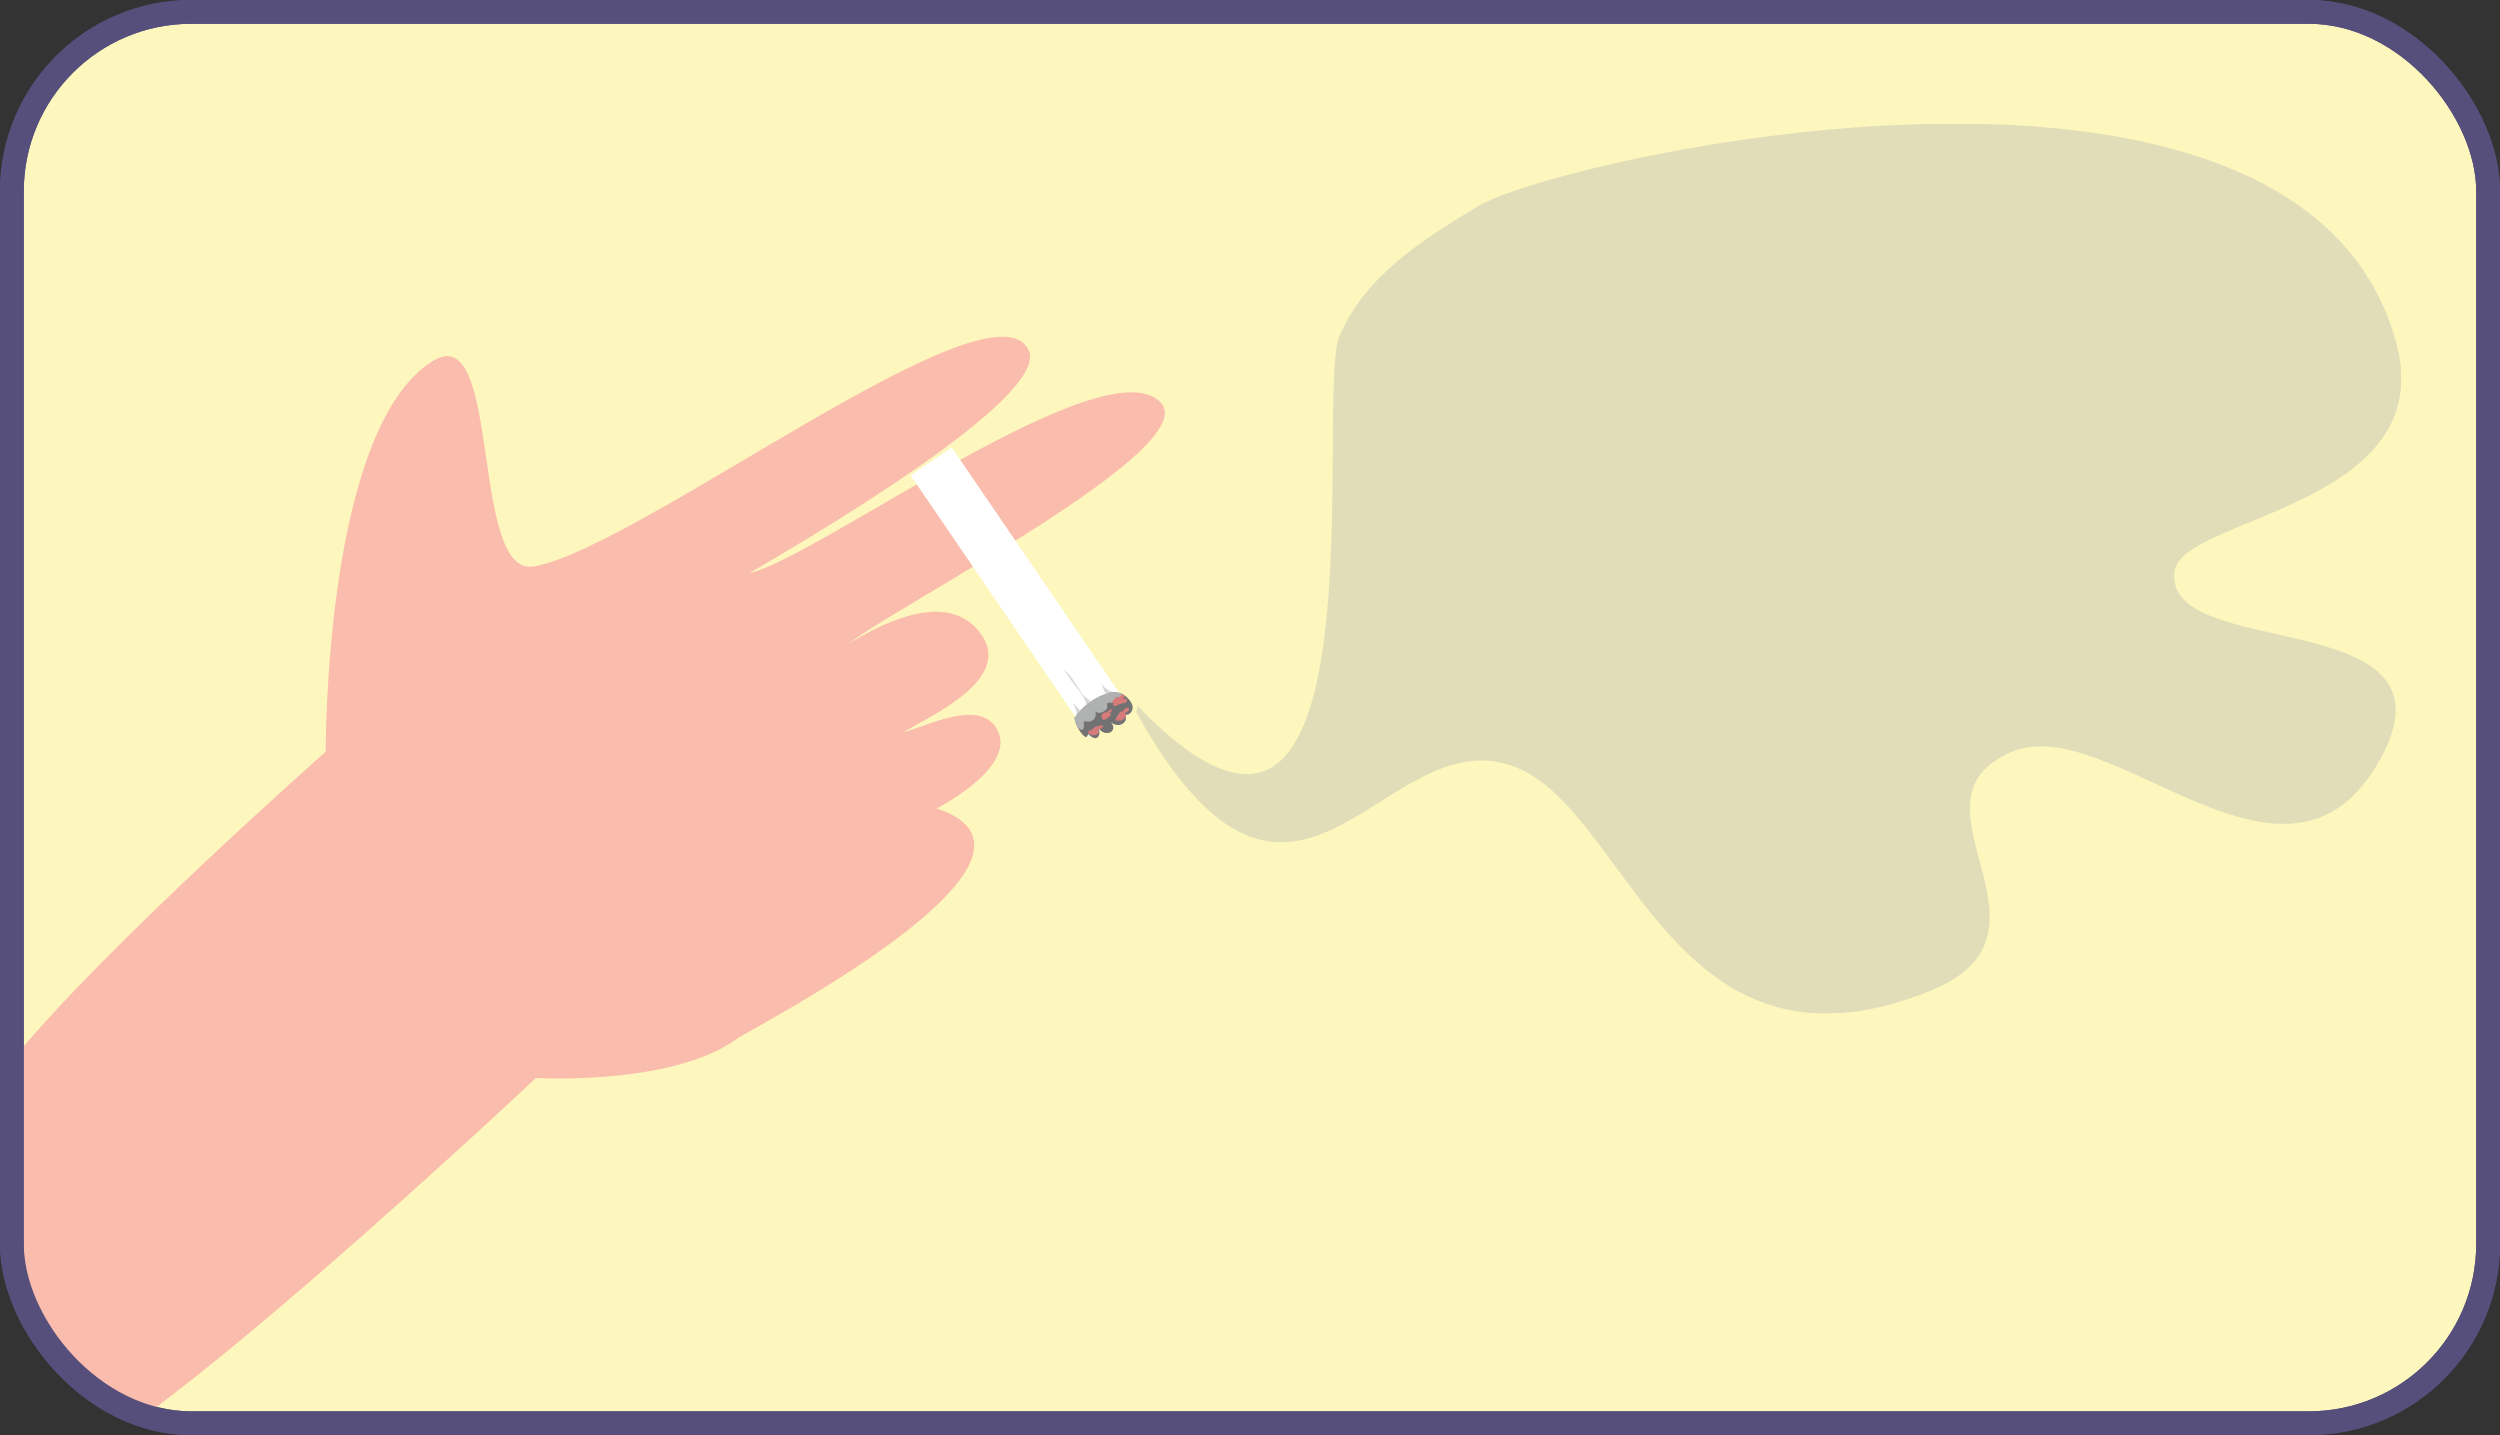 <?xml version="1.0" encoding="UTF-8"?>
<svg id="Layer_2" data-name="Layer 2" xmlns="http://www.w3.org/2000/svg" xmlns:xlink="http://www.w3.org/1999/xlink" viewBox="0 0 157.674 90.512">
  <rect x="0" y="0" width="157.674" height="90.512" fill="#333333" stroke="none"/>
  <defs>
    <style>
      .cls-1 {
        clip-path: url(#clippath-11);
      }

      .cls-2 {
        clip-path: url(#clippath-16);
      }

      .cls-3 {
        fill: #fff;
      }

      .cls-4 {
        fill: #727272;
      }

      .cls-5 {
        fill: #fabdad;
      }

      .cls-6 {
        clip-path: url(#clippath-2);
      }

      .cls-7 {
        clip-path: url(#clippath-13);
      }

      .cls-8 {
        clip-path: url(#clippath-15);
      }

      .cls-9 {
        clip-path: url(#clippath-6);
      }

      .cls-10 {
        clip-path: url(#clippath-7);
      }

      .cls-11 {
        opacity: .37;
      }

      .cls-11, .cls-12 {
        isolation: isolate;
      }

      .cls-13 {
        clip-path: url(#clippath-1);
      }

      .cls-14 {
        clip-path: url(#clippath-4);
      }

      .cls-15 {
        clip-path: url(#clippath-12);
      }

      .cls-16 {
        fill: #b0b1b1;
      }

      .cls-17 {
        clip-path: url(#clippath-9);
      }

      .cls-18 {
        clip-path: url(#clippath);
      }

      .cls-19, .cls-20 {
        fill: none;
      }

      .cls-12 {
        opacity: .51;
      }

      .cls-21 {
        clip-path: url(#clippath-3);
      }

      .cls-22 {
        clip-path: url(#clippath-8);
      }

      .cls-20, .cls-23 {
        stroke: #574f7b;
        stroke-miterlimit: 10;
        stroke-width: 1.5px;
      }

      .cls-24 {
        fill: #d67a7a;
      }

      .cls-25 {
        clip-path: url(#clippath-14);
      }

      .cls-26 {
        clip-path: url(#clippath-5);
      }

      .cls-23 {
        fill: #fdf7bd;
      }

      .cls-27 {
        clip-path: url(#clippath-10);
      }
    </style>
    <clipPath id="clippath">
      <rect class="cls-19" x="1.507" y="3.526" width="152.315" height="86.236" rx="11.03" ry="11.03"/>
    </clipPath>
    <clipPath id="clippath-1">
      <rect class="cls-19" x="1.507" y="3.526" width="152.315" height="86.236" rx="11.03" ry="11.03"/>
    </clipPath>
    <clipPath id="clippath-2">
      <rect class="cls-19" x="69.423" y="42.99" width=".972" height=".769"/>
    </clipPath>
    <clipPath id="clippath-3">
      <rect class="cls-19" x="69.216" y="42.545" width="1.433" height="1.433"/>
    </clipPath>
    <clipPath id="clippath-4">
      <rect class="cls-19" x="69.216" y="42.545" width="1.433" height="1.433"/>
    </clipPath>
    <clipPath id="clippath-5">
      <rect class="cls-19" x="1.507" y="3.526" width="152.315" height="86.236" rx="11.03" ry="11.03"/>
    </clipPath>
    <clipPath id="clippath-6">
      <rect class="cls-19" x="67.691" y="44.356" width=".419" height=".836"/>
    </clipPath>
    <clipPath id="clippath-7">
      <rect class="cls-19" x="67.305" y="43.979" width=".955" height="1.433"/>
    </clipPath>
    <clipPath id="clippath-8">
      <rect class="cls-19" x="67.305" y="43.979" width=".955" height="1.433"/>
    </clipPath>
    <clipPath id="clippath-9">
      <rect class="cls-19" x="1.507" y="3.526" width="152.315" height="86.236" rx="11.03" ry="11.03"/>
    </clipPath>
    <clipPath id="clippath-10">
      <rect class="cls-19" x="67.042" y="42.197" width="1.717" height="2.259"/>
    </clipPath>
    <clipPath id="clippath-11">
      <rect class="cls-19" x="66.827" y="42.068" width="2.389" height="2.866"/>
    </clipPath>
    <clipPath id="clippath-12">
      <rect class="cls-19" x="66.827" y="42.068" width="2.389" height="2.866"/>
    </clipPath>
    <clipPath id="clippath-13">
      <rect class="cls-19" x="1.507" y="3.526" width="152.315" height="86.236" rx="11.03" ry="11.03"/>
    </clipPath>
    <clipPath id="clippath-14">
      <rect class="cls-19" x="71.659" y="7.8" width="79.793" height="56.124"/>
    </clipPath>
    <clipPath id="clippath-15">
      <rect class="cls-19" x="71.604" y="-.93" width="84.083" height="70.229"/>
    </clipPath>
    <clipPath id="clippath-16">
      <rect class="cls-19" x="71.604" y="7.67" width="80.261" height="56.374"/>
    </clipPath>
  </defs>
  <g id="Layer_1-2" data-name="Layer 1">
    <g>
      <rect class="cls-23" x=".75" y=".75" width="156.174" height="89.012" rx="11.316" ry="11.316"/>
      <g class="cls-18">
        <path class="cls-5" d="m.922,66.687c5.568-6.859,19.621-19.278,19.621-19.278,0,0-.112-20.404,6.755-24.641,4.407-2.719,2.291,13.688,6.399,12.954,6.674-1.193,28.941-18.483,31.182-13.627,1.408,3.05-14.913,12.456-17.622,14.059,4.415-1.032,22.407-14.436,25.94-10.779,2.75,2.846-16.325,12.631-19.687,15.231,1.986-1.214,6.102-3.415,8.228-.793,2.347,2.895-2.806,5.223-4.78,6.37,1.495-.373,4.672-2.066,5.835-.326,1.377,2.058-2.241,4.338-3.712,5.129,9.298,3.107-11.78,13.927-12.559,14.501-4.085,3.012-12.721,2.502-12.721,2.502,0,0-26.165,24.599-30.657,24.655-4.121.051-2.924-22.602-2.127-25.951"/>
        <rect class="cls-3" x="62.807" y="27.357" width="3.136" height="20.033" transform="translate(-9.864 42.798) rotate(-34.317)"/>
        <path class="cls-4" d="m70.453,43.708c.379-.071.994.532.982.917-.013.406-.449.627-.672.32.651.376-.101,1.12-.696.61.502.586-.389,1.008-.804.334.11.206.142.567-.137.665-.174.061-.647-.312-.515-.393.101-.062-.037.381-.142.326-.293-.151-.639-.784-.669-1.105-.024-.258.534-.108.639-.269.102-.156-.118-.34.103-.52.216-.177.592.031.756-.138.102-.105.032-.324.118-.454.164-.248.597-.11.838-.091l.188-.124"/>
        <path class="cls-16" d="m67.777,45.395c.052.166.192.691.467.623.227-.056.029-.412.14-.508.055-.048.248.018.326.003.333-.063.454-.353.37-.663.209.246.656.033.754-.219.036-.092-.073-.257.018-.294.159-.066.827.074.538-.402.083.09.508.231.432-.018-.098-.323-.578-.306-.825-.243-.905.233-1.745.834-2.252,1.618"/>
        <path class="cls-24" d="m68.74,46.303c.142.08.274.096.425.024.123-.06.25-.219.049-.268.079-.037.396-.15.35-.272-.043-.113-.267.012-.334.035-.16-.06-.329.146-.403.26-.125-.138-.205.074-.189.182"/>
        <path class="cls-24" d="m70.666,45.459c.267-.045.56-.529.174-.442.108-.016.512-.221.323-.374-.118-.096-.356.22-.425.288.05-.278-.352.281-.371.435-.016.13.126.096.206.078"/>
        <path class="cls-24" d="m69.569,45.411c.295-.019.777-.538.316-.434.048-.014.297-.121.255-.196-.069-.123-.366.171-.413.212-.017-.224-.242.1-.276.166"/>
        <path class="cls-24" d="m70.824,44.353c.116.006.291-.068.244-.222-.039-.126-.248-.022-.315.017.061-.046.259-.236.143-.316-.135-.093-.348.169-.451.229l.016-.142c-.162.113-.292.298-.379.474l.142-.087c-.088.362.181.203.403.103"/>
      </g>
      <g class="cls-13">
        <g class="cls-6">
          <g class="cls-12">
            <g class="cls-21">
              <g class="cls-14">
                <path class="cls-16" d="m70.396,43.673c-.471-.043-.768-.272-.972-.683.123.26.158.525.323.768"/>
              </g>
            </g>
          </g>
        </g>
      </g>
      <g class="cls-26">
        <g class="cls-9">
          <g class="cls-12">
            <g class="cls-10">
              <g class="cls-22">
                <path class="cls-16" d="m67.899,45.191c.029-.318-.068-.554-.208-.836.155.124.278.303.419.444"/>
              </g>
            </g>
          </g>
        </g>
      </g>
      <g class="cls-17">
        <g class="cls-27">
          <g class="cls-12">
            <g class="cls-1">
              <g class="cls-15">
                <path class="cls-16" d="m68.541,44.456c-.166-.581-.652-1.093-1.004-1.575-.166-.228-.285-.491-.495-.684.521.336.913,1.156,1.277,1.652.124.169.327.2.44.39"/>
              </g>
            </g>
          </g>
        </g>
      </g>
      <g class="cls-7">
        <g class="cls-25">
          <g class="cls-11">
            <g class="cls-8">
              <g class="cls-2">
                <path class="cls-16" d="m71.751,44.528c15.952,16.512,11.116-19.607,12.738-23.359,1.658-3.838,5.278-6.069,8.701-8.147,5.085-3.088,51.839-13.65,57.93,8.557,2.839,10.349-13.504,11.009-13.971,14.441-.788,5.796,18.478,1.966,12.948,11.907-5.853,10.523-16.997-3.171-23.229-.504-7.318,3.132,3.976,11.399-5.141,15.075-16.191,6.527-18.955-11.286-26.141-14.116-8.373-3.298-13.843,14.607-23.929-3.468"/>
              </g>
            </g>
          </g>
        </g>
      </g>
      <rect class="cls-20" x=".75" y=".75" width="156.174" height="89.012" rx="11.316" ry="11.316"/>
    </g>
  </g>
</svg>